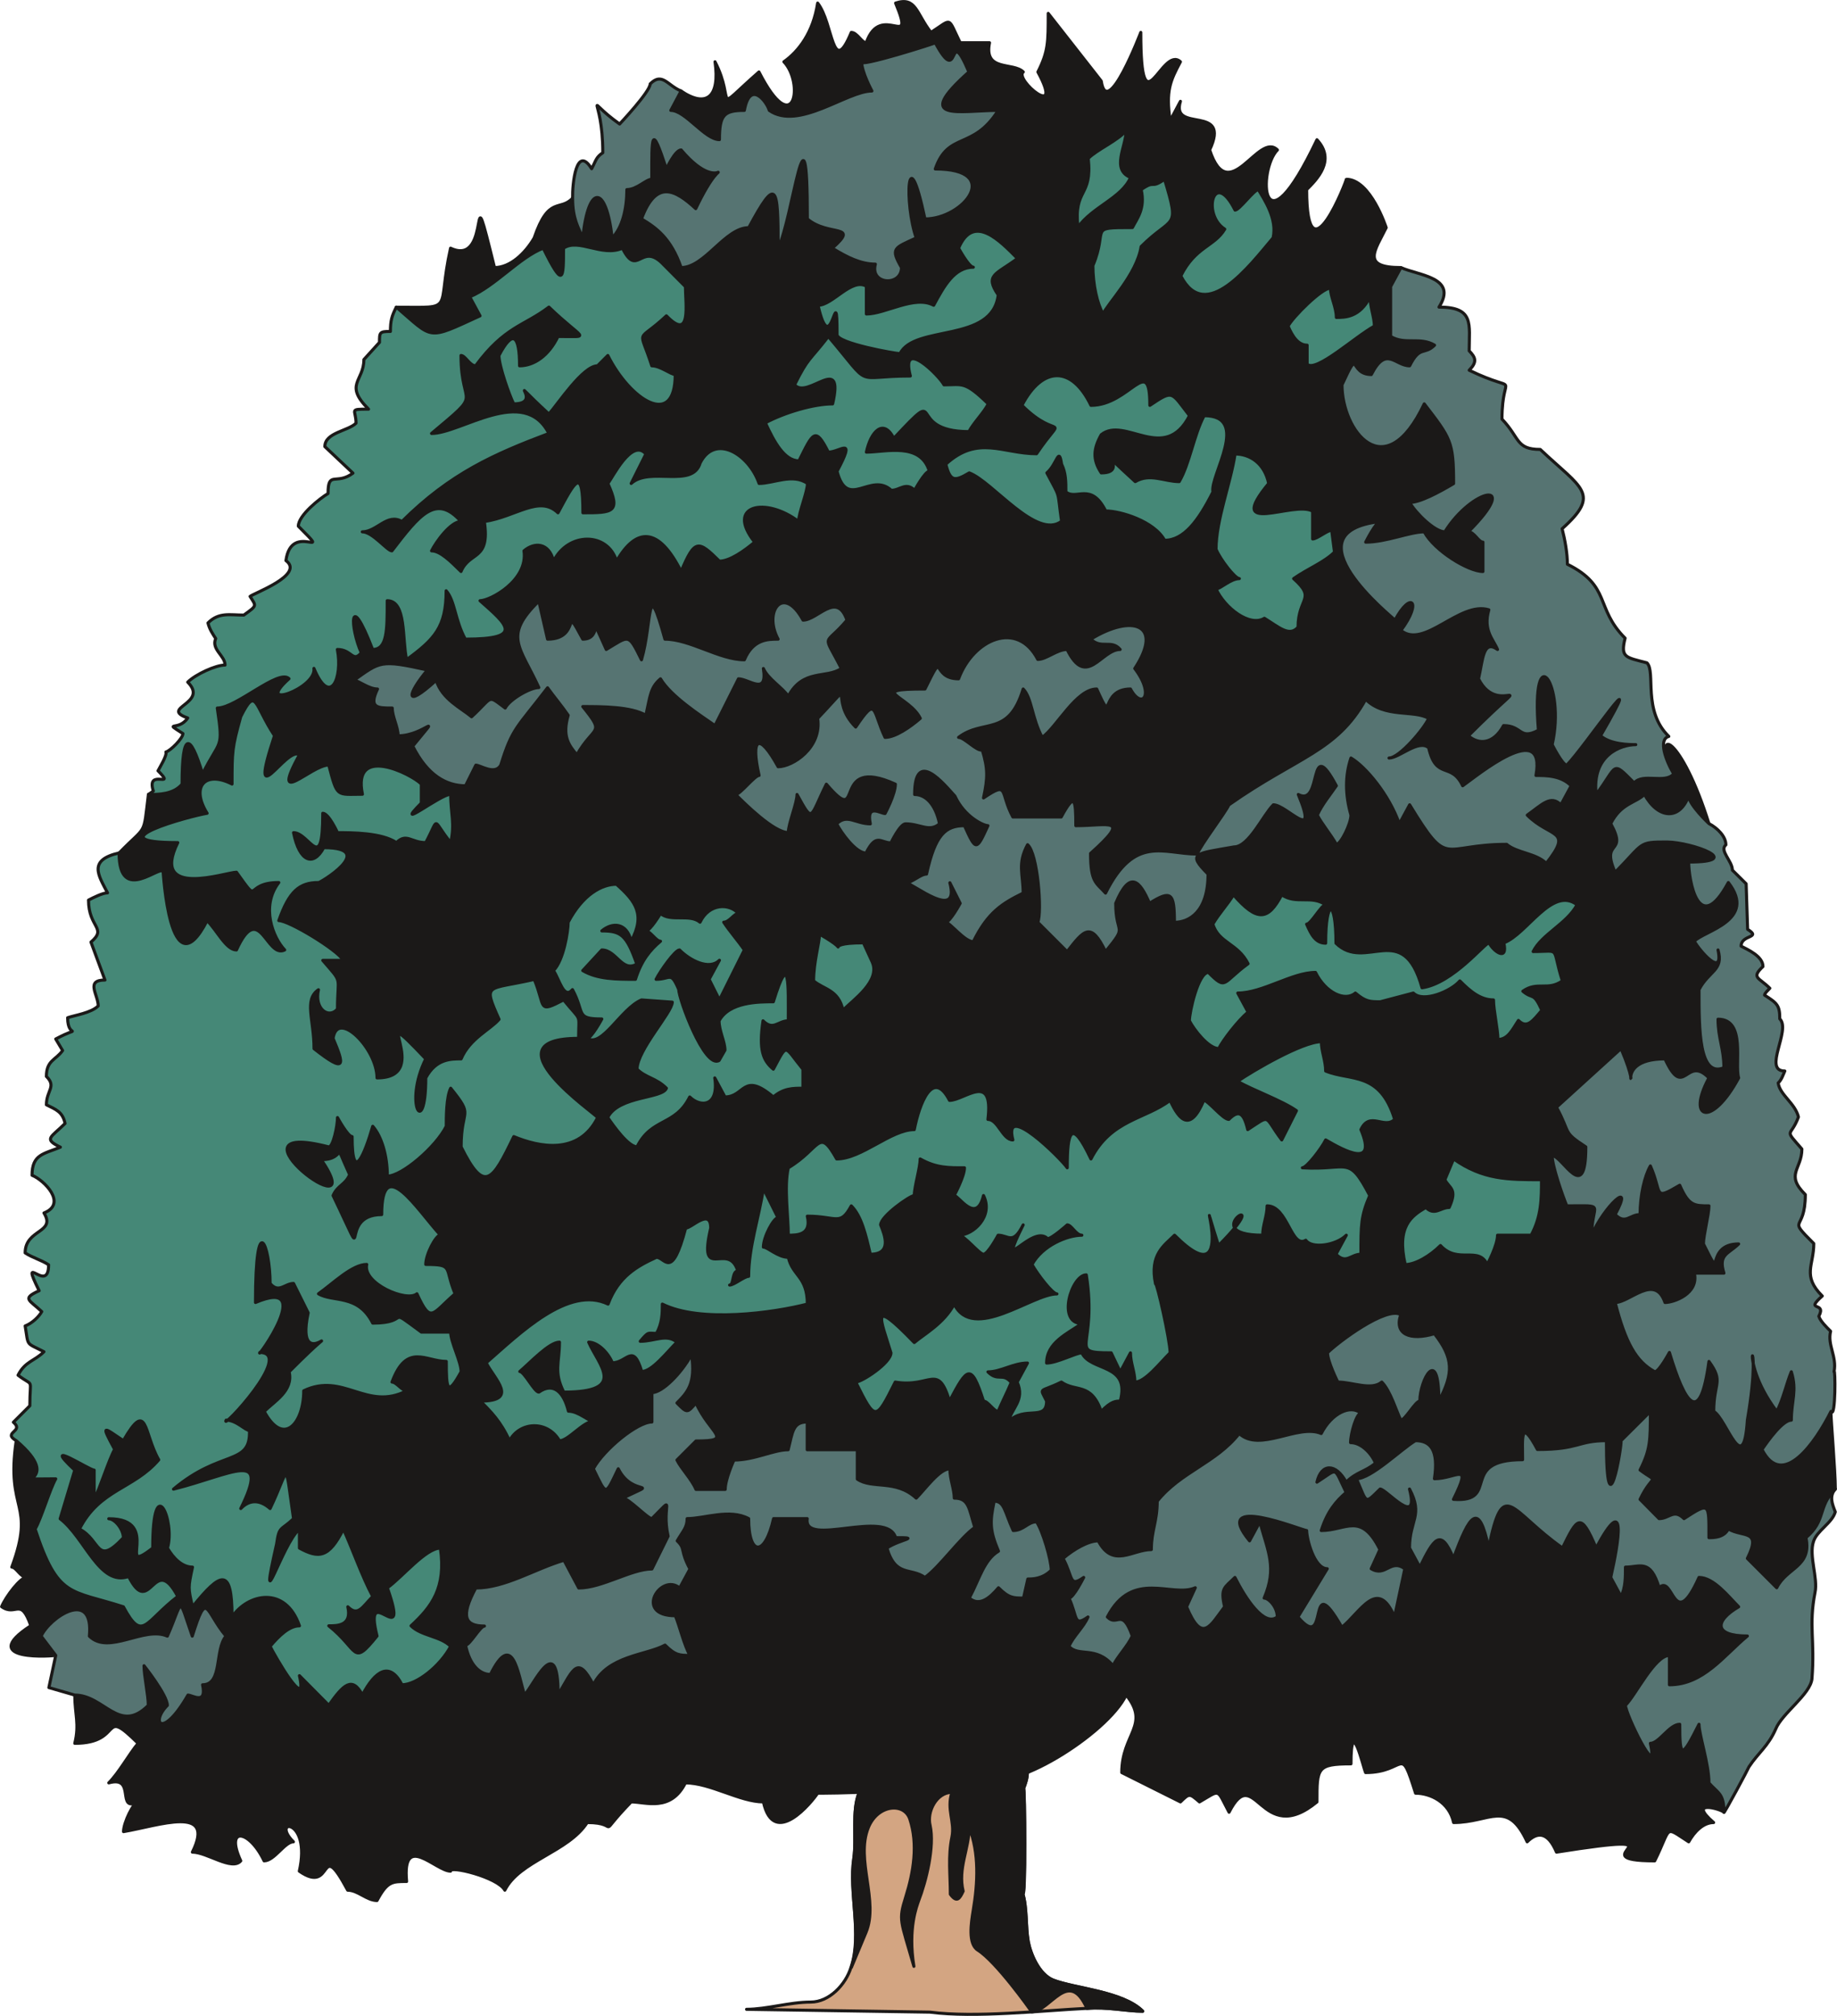 <svg xmlns="http://www.w3.org/2000/svg" version="1.2" width="565.531" height="620.447" viewBox="0 0 14963 16416" preserveAspectRatio="xMidYMid" fill-rule="evenodd" stroke-width="28.222" stroke-linejoin="round" xml:space="preserve"><defs class="ClipPathGroup"><clipPath id="a" clipPathUnits="userSpaceOnUse"><path d="M0 0h14963v16416H0z"/></clipPath></defs><g class="SlideGroup"><g class="Slide" clip-path="url(#a)"><g class="Page"><g class="com.sun.star.drawing.ClosedBezierShape"><path class="BoundingBox" fill="none" d="M0 0h14963v15491H0z"/><path fill="#1B1918" d="M8020 14466c-447 140-1325 137-1360 137-41 64-356 457-442 71-191 0-432-155-635-155-120 239-323 155-442 155-305 315-66 168-358 168-155 241-552 312-671 551-58-107-457-203-442-155-119 0-396-322-358 84-119 0-158 0-241 155-84 0-155-84-239-84-241-447-107 46-394-155 99-439-239-429-48-239-71 0-155 155-239 155-122-256-320-282-190 0-71 84-275-71-394-71 193-388-272-216-561-167 0-74 83-242 119-242-183 89-13-218-239-155 84-84 168-238 239-322-312-308-109 0-516 0 39-155 0-239 0-394 242 0 361 323 600 84 0-84-36-241-36-323 0 0 191 239 191 323-140 140-43 282 167-84 36 0 155 84 120-84 165 0 96-287 190-396-170-201-152-389-274 0-119-343-71-300-203 0-191-84-478 157-635 0 38-394-323-155-394 0l119 157c0 6-659 56-203-241-84-239-119-71-238-155 35-84 154-239 203-239-49 0-84-83-120-83 196-531-50-442 36-1029 411 348-114 310 322 310-48 84-119 325-167 409 185 564 284 492 719 632 157 295 172 122 442-84-193-368-224 188-399-162-239 84-356-315-559-470l119-396c-287-267 117 0 158 0v238c46-83 119-322 168-406-117-216-89-178 71-71 198-343 162-64 287 155-204 239-480 239-645 564 177 91 134 307 358 71 0-71-71-155-120-155 445 0 49 480 358 239 0-645 186-219 120 0 48 83 119 155 203 155-36 167-36 167 0 322 231-284 323-327 323 84 127-190 434-259 548 71-84 0-167 84-239 168 36 73 310 551 239 239l239 241c119-168 190-241 274-84 104-198 224-277 323-84 122 0 312-155 396-312-84-84-239-84-322-168 167-155 287-310 238-632-119 0-312 238-432 322 194 551-203-84-83 394-206 254-145 114-394-84 71 0 190 0 155-155 84 84 119 0 203-84-84-155-168-393-239-548-119 238-203 238-358 155v-155c-142 119-340 807-185 122 20-150 33-107 137-206-74-508-31-417-191-84-83-74-167-74-238 0 241-488-64-279-549-157 386-326 630-188 620-478-36 0-107-84-191-84-50 97 562-551 275-551-33 69 464-620-36-406 0-780 119-460 119-155 72 84 120 0 191 0l119 239c-119 563 407-84-155 480 36 155-119 238-203 322 158 292 323 97 323-167 322-155 513 167 838 0-38 0-84-72-119-72 119-322 274-167 442-167 0 223 7 289 119 84 0-84-84-239-84-323h-239c-297-218-73-74-396-74-119-238-322-167-442-238 120-84 274-239 394-239-36 155 325 310 409 239 114 251 122 162 310 0-89-214-8-239-239-239 0-84 84-239 119-239-185-203-477-673-477-168-376 0-71 521-396-155 35-83 99-86 134-170-142-310-15-122-231-122 424 628-856-340 61-104 36 0 71-167 71-239 0 0 84 155 119 155 0 394 105 140 168-83 74 83 119 238 119 406 120 0 397-239 481-406 0-72 0-239 35-310 193 241 84 152 84 477 190 384 254 280 429-84 203 84 529 155 683-155-7-25-916-645-154-645 0-213 30-124-122-312-216 112-145 58-239-168-389 89-422 23-287 325-71 84-239 155-310 323-84 0-203 0-287 155 0 508-183 213 0-155-506-533 84 155-396 155 0-239-323-561-358-323 91 219 109 292-155 84 0-239-84-396 35-480-35 158 84 241 155 158 0-280 48-201-119-397h167c-48-85-442-323-525-323 83-239 167-310 322-310-2 13 495-285 43-285-83 158-198 117-246-122 129 0 239 348 239-157 48 0 119 157 119 157 119 0 361 0 480 82 84-82 120 0 239 0 117-216 46-196 203 0 36-155 0-239 0-394-84 0-477 312-239 71v-155c-83-84-564-322-480 84-213 0-203 31-274-239-145 0-483 366-239-84-106-73-427 526-203-154-165-249-147-409-274-155-71 254-71 284-71 548-216-109-341 18-204 239-142 23-932 239-238 239-226 459 393 241 477 241 206 285 51 84 346 84-150 195-46 449 48 548-150 75-206-411-394 0-84 0-155-154-239-238-307 595-358-424-358-394-10-79-358 274-358-157 229-237 196-127 239-478 84 0 203 0 274-84 0-434 66-416 168-84 142-287 170-190 119-536 155 0 501-322 584-238-292 261 226 78 204-84 132 317 236 79 190-155 119 0 125 112 196 28-92-201-104-536 91-28 119 0 119-155 119-396 158 0 120 312 158 480 229-168 323-267 323-562 71 82 71 239 154 394 488 0 338-119 120-312 84 0 394-165 358-407 84-71 203-71 241 84 120-239 442-239 513 0 160-277 343-282 526 84 112-267 140-254 313-84 83 0 203-84 287-155-242-305 91-371 358-167 0-72 71-239 71-310-120-84-274 0-394 0-84-239-358-407-480-168-61 211-409 28-561 168l119-239c-114-135-274 198-310 239 107 236 41 238-203 238 0-383-63-259-203 0-153-147-343 33-600 72 49 322-119 238-190 406-84-84-168-168-239-168 36-71 155-238 239-238-201-229-335-56-561 238-39 0-158-155-242-155 120 0 203-155 323-83 396-394 754-549 1196-717-203-396-716 0-955 0 432-363 239-193 239-635 35 0 71 84 119 84 239-323 394-323 597-477 282 271 353 238 74 238-74 155-193 239-313 239 0-246-53-302-167-84 0 84 84 323 119 394 267 0-119-292 287 84 74-84 277-394 396-394l84-84c181 361 549 602 549 155-36 0-119-71-191-71-104-325-127-175 120-406 206 213 155-99 155-239l-196-196c-167-157-198 125-317-117-168 74-358-83-480 0 0 257-3 331-166 0-193 74-396 313-599 397l84 155c-437 200-374 190-681-71 493 0 325 43 442-481 351 166 135-744 358 158 127 0 249-114 323-241 119-348 208-214 312-323 0 168 49 239 84 323 46-447 191-432 239 0 84-84 119-239 119-394 84 0 155-84 203-84 0-358-5-462 120-84 0 0 71-155 119-155 368 435 399-109 120 478-168-155-323-239-442 84 119 71 238 155 322 396 193 0 358-325 551-325 226-419 239-351 239 167 119-236 239-1328 239-238 173 147 432 35 203 238 119 74 231 130 351 130-46 168 213 183 213 28-91-158-61-158 119-241-96-275-76-849 72-155 318 0 638-407 84-407 107-307 308-150 513-477-315 0-702 99-238-313-178-419-66 148-275-238 18 0-646 210-600 155 0 83 84 238 84 238-204 0-597 325-836 158-20-71-157-252-203 0-168 0-203 38-203 239-120 0-277-239-397-239l84-158c208 140 318 49 277-238 173 335-33 426 358 83 290 567 368 89 203-83 120-84 239-239 275-478 129 165 117 615 274 239 48 0 84 84 122 84 119-342 406 81 239-323 167-55 167 84 288 239 178-114 132-132 238 84h239c-48 238 191 155 275 238-77 59 340 407 119 0 84-167 84-238 84-477l432 551c48 323 322-396 322-396 0 823 170 99 323 239-84 157-120 238-84 480l84-158c-82 264 416 18 238 396 158 478 397-155 552 0-160 160-140 889 322-83 155 167 0 322-84 406 0 770 333-91 323-84 198 0 325 394 325 394-91 185-208 325 119 325l-83 155v406c119 71 238 0 358 71-84 84-120 0-203 168-120 0-191-168-313 71-185 0-89-239-239 84 0 371 348 836 671 155 216 282 239 305 239 648-120 71-275 155-358 155 48 83 203 238 287 238 221-355 632-442 190 0 48 0 84 84 120 84v239c-120 0-394-168-478-323-119 0-310 84-478 84 0 0 84-167 120-167-770 86 96 777 119 802 127-239 226-155 48 84 191 155 478-241 717-168-48 168 35 239 71 323-119-84-119 84-155 239 170 343 518-137-84 465 84 71 203 71 287-84 155 0 127 122 285 38-64-777 223-374 111 117 0 0 84 167 120 167 145-145 693-965 274-238 84 71 239 71 287 71-119 0-358 83-322 406 180-239 121-282 309-94 72-84 252 10 323-74-185-409 63-309 287 407 0 0-165-155-165-226-76 208-254 183-361-13-71 71-190 71-274 239 142 261-86 122 35 396 239-241 183-246 425-246 205 2 640 162 175 162 0 145 79 620 322 168 239 310-203 394-276 477 38 71 241 311 193 71 48 169-74 169-155 324 0 325 0 719 203 635 0-155-48-239-48-394 231 0 132 364 167 478-218 406-426 340-241 0-188-193-201 188-358-155-478 0-147 411-358-84l-526 478c119 218 43 195 239 322 0 480-191 71-275 71 0 84 84 325 120 409 330 0 203-25 203 239 96-231 353-470 190-168 84 84 120 0 204 0 0-155 35-312 83-396 100 224 18 287 239 158 74 167 120 167 239 167 0 71-46 239-46 310 176 351 0 0 287 0-84 84-167 84-119 239h-241c38 168-168 239-239 239-84-239-287 0-407 0 84 325 168 480 323 564 36 0 119-158 119-158 127 422 249 610 323 74 122 167 38 167 38 406 107 64 244 554 274 71 143-825-114-538 239-71 48-84 84-239 120-322 48 155 0 238 0 393-72 0-191 168-239 239 167 330 437-58 561-310 0 71 36 478 36 633-148 147-71 254-239 396 48 239-155 239-239 406l-239-239c120-238-35-167-155-238-35 71-119 71-157 71 0-285 8-292-203-155-84-84-120 0-203 0l-155-158c106-223 160-119 0-238 83-168 83-239 83-478l-238 239c7 43-120 780-120 0-236 0-218 71-561 71-142-264-122-86-122 84-526 0-175 350-561 322 157-317 23-167-155-167 35-239-36-310-155-310-120 71-361 310-480 310 89 206 63 208 193 84 48 0 322 325 239 0 114 216 0 251 0 480l83 155c115-229 171-326 275-72 132-355 205-472 287-83 119-587 170-303 599 0 122-247 148-300 275 0 254-473 185-51 119 238l84 155c35-71 35-155 35-238 120 0 203-72 275 167 116-117 116 379 325-84 119 0 238 155 322 239-195 114-205 239 71 239-190 157-358 396-635 396v-239c-119 0-274 323-358 407 0 71 275 632 203 310 72 0 155-155 239-155 0 282 18 277 158 0 0 84 81 322 81 477 74 84 122 84 122 239-28-28-302-104-84 84-84 0-157 74-203 157-206-132-137-127-277 155-653 0 340-251-800-71-71-167-155-167-239-84-162-350-300-157-599-157-36-168-191-239-310-239-130-411-71-168-407-168-20-45-119-480-119-71-279 0-277 36-277 310-460 379-503-333-716 84-104-196-66-185-241-84-82-71-82-71-155 0l-478-239c0-317 234-386 36-632-155 323-963 818-1153 663Z"/><path fill="none" stroke="#1B1918" stroke-width="25" stroke-linecap="round" d="M8020 14466c-447 140-1325 137-1360 137-41 64-356 457-442 71-191 0-432-155-635-155-120 239-323 155-442 155-305 315-66 168-358 168-155 241-552 312-671 551-58-107-457-203-442-155-119 0-396-322-358 84-119 0-158 0-241 155-84 0-155-84-239-84-241-447-107 46-394-155 99-439-239-429-48-239-71 0-155 155-239 155-122-256-320-282-190 0-71 84-275-71-394-71 193-388-272-216-561-167 0-74 83-242 119-242-183 89-13-218-239-155 84-84 168-238 239-322-312-308-109 0-516 0 39-155 0-239 0-394 242 0 361 323 600 84 0-84-36-241-36-323 0 0 191 239 191 323-140 140-43 282 167-84 36 0 155 84 120-84 165 0 96-287 190-396-170-201-152-389-274 0-119-343-71-300-203 0-191-84-478 157-635 0 38-394-323-155-394 0l119 157c0 6-659 56-203-241-84-239-119-71-238-155 35-84 154-239 203-239-49 0-84-83-120-83 196-531-50-442 36-1029 411 348-114 310 322 310-48 84-119 325-167 409 185 564 284 492 719 632 157 295 172 122 442-84-193-368-224 188-399-162-239 84-356-315-559-470l119-396c-287-267 117 0 158 0v238c46-83 119-322 168-406-117-216-89-178 71-71 198-343 162-64 287 155-204 239-480 239-645 564 177 91 134 307 358 71 0-71-71-155-120-155 445 0 49 480 358 239 0-645 186-219 120 0 48 83 119 155 203 155-36 167-36 167 0 322 231-284 323-327 323 84 127-190 434-259 548 71-84 0-167 84-239 168 36 73 310 551 239 239l239 241c119-168 190-241 274-84 104-198 224-277 323-84 122 0 312-155 396-312-84-84-239-84-322-168 167-155 287-310 238-632-119 0-312 238-432 322 194 551-203-84-83 394-206 254-145 114-394-84 71 0 190 0 155-155 84 84 119 0 203-84-84-155-168-393-239-548-119 238-203 238-358 155v-155c-142 119-340 807-185 122 20-150 33-107 137-206-74-508-31-417-191-84-83-74-167-74-238 0 241-488-64-279-549-157 386-326 630-188 620-478-36 0-107-84-191-84-50 97 562-551 275-551-33 69 464-620-36-406 0-780 119-460 119-155 72 84 120 0 191 0l119 239c-119 563 407-84-155 480 36 155-119 238-203 322 158 292 323 97 323-167 322-155 513 167 838 0-38 0-84-72-119-72 119-322 274-167 442-167 0 223 7 289 119 84 0-84-84-239-84-323h-239c-297-218-73-74-396-74-119-238-322-167-442-238 120-84 274-239 394-239-36 155 325 310 409 239 114 251 122 162 310 0-89-214-8-239-239-239 0-84 84-239 119-239-185-203-477-673-477-168-376 0-71 521-396-155 35-83 99-86 134-170-142-310-15-122-231-122 424 628-856-340 61-104 36 0 71-167 71-239 0 0 84 155 119 155 0 394 105 140 168-83 74 83 119 238 119 406 120 0 397-239 481-406 0-72 0-239 35-310 193 241 84 152 84 477 190 384 254 280 429-84 203 84 529 155 683-155-7-25-916-645-154-645 0-213 30-124-122-312-216 112-145 58-239-168-389 89-422 23-287 325-71 84-239 155-310 323-84 0-203 0-287 155 0 508-183 213 0-155-506-533 84 155-396 155 0-239-323-561-358-323 91 219 109 292-155 84 0-239-84-396 35-480-35 158 84 241 155 158 0-280 48-201-119-397h167c-48-85-442-323-525-323 83-239 167-310 322-310-2 13 495-285 43-285-83 158-198 117-246-122 129 0 239 348 239-157 48 0 119 157 119 157 119 0 361 0 480 82 84-82 120 0 239 0 117-216 46-196 203 0 36-155 0-239 0-394-84 0-477 312-239 71v-155c-83-84-564-322-480 84-213 0-203 31-274-239-145 0-483 366-239-84-106-73-427 526-203-154-165-249-147-409-274-155-71 254-71 284-71 548-216-109-341 18-204 239-142 23-932 239-238 239-226 459 393 241 477 241 206 285 51 84 346 84-150 195-46 449 48 548-150 75-206-411-394 0-84 0-155-154-239-238-307 595-358-424-358-394-10-79-358 274-358-157 229-237 196-127 239-478 84 0 203 0 274-84 0-434 66-416 168-84 142-287 170-190 119-536 155 0 501-322 584-238-292 261 226 78 204-84 132 317 236 79 190-155 119 0 125 112 196 28-92-201-104-536 91-28 119 0 119-155 119-396 158 0 120 312 158 480 229-168 323-267 323-562 71 82 71 239 154 394 488 0 338-119 120-312 84 0 394-165 358-407 84-71 203-71 241 84 120-239 442-239 513 0 160-277 343-282 526 84 112-267 140-254 313-84 83 0 203-84 287-155-242-305 91-371 358-167 0-72 71-239 71-310-120-84-274 0-394 0-84-239-358-407-480-168-61 211-409 28-561 168l119-239c-114-135-274 198-310 239 107 236 41 238-203 238 0-383-63-259-203 0-153-147-343 33-600 72 49 322-119 238-190 406-84-84-168-168-239-168 36-71 155-238 239-238-201-229-335-56-561 238-39 0-158-155-242-155 120 0 203-155 323-83 396-394 754-549 1196-717-203-396-716 0-955 0 432-363 239-193 239-635 35 0 71 84 119 84 239-323 394-323 597-477 282 271 353 238 74 238-74 155-193 239-313 239 0-246-53-302-167-84 0 84 84 323 119 394 267 0-119-292 287 84 74-84 277-394 396-394l84-84c181 361 549 602 549 155-36 0-119-71-191-71-104-325-127-175 120-406 206 213 155-99 155-239l-196-196c-167-157-198 125-317-117-168 74-358-83-480 0 0 257-3 331-166 0-193 74-396 313-599 397l84 155c-437 200-374 190-681-71 493 0 325 43 442-481 351 166 135-744 358 158 127 0 249-114 323-241 119-348 208-214 312-323 0 168 49 239 84 323 46-447 191-432 239 0 84-84 119-239 119-394 84 0 155-84 203-84 0-358-5-462 120-84 0 0 71-155 119-155 368 435 399-109 120 478-168-155-323-239-442 84 119 71 238 155 322 396 193 0 358-325 551-325 226-419 239-351 239 167 119-236 239-1328 239-238 173 147 432 35 203 238 119 74 231 130 351 130-46 168 213 183 213 28-91-158-61-158 119-241-96-275-76-849 72-155 318 0 638-407 84-407 107-307 308-150 513-477-315 0-702 99-238-313-178-419-66 148-275-238 18 0-646 210-600 155 0 83 84 238 84 238-204 0-597 325-836 158-20-71-157-252-203 0-168 0-203 38-203 239-120 0-277-239-397-239l84-158c208 140 318 49 277-238 173 335-33 426 358 83 290 567 368 89 203-83 120-84 239-239 275-478 129 165 117 615 274 239 48 0 84 84 122 84 119-342 406 81 239-323 167-55 167 84 288 239 178-114 132-132 238 84h239c-48 238 191 155 275 238-77 59 340 407 119 0 84-167 84-238 84-477l432 551c48 323 322-396 322-396 0 823 170 99 323 239-84 157-120 238-84 480l84-158c-82 264 416 18 238 396 158 478 397-155 552 0-160 160-140 889 322-83 155 167 0 322-84 406 0 770 333-91 323-84 198 0 325 394 325 394-91 185-208 325 119 325l-83 155v406c119 71 238 0 358 71-84 84-120 0-203 168-120 0-191-168-313 71-185 0-89-239-239 84 0 371 348 836 671 155 216 282 239 305 239 648-120 71-275 155-358 155 48 83 203 238 287 238 221-355 632-442 190 0 48 0 84 84 120 84v239c-120 0-394-168-478-323-119 0-310 84-478 84 0 0 84-167 120-167-770 86 96 777 119 802 127-239 226-155 48 84 191 155 478-241 717-168-48 168 35 239 71 323-119-84-119 84-155 239 170 343 518-137-84 465 84 71 203 71 287-84 155 0 127 122 285 38-64-777 223-374 111 117 0 0 84 167 120 167 145-145 693-965 274-238 84 71 239 71 287 71-119 0-358 83-322 406 180-239 121-282 309-94 72-84 252 10 323-74-185-409 63-309 287 407 0 0-165-155-165-226-76 208-254 183-361-13-71 71-190 71-274 239 142 261-86 122 35 396 239-241 183-246 425-246 205 2 640 162 175 162 0 145 79 620 322 168 239 310-203 394-276 477 38 71 241 311 193 71 48 169-74 169-155 324 0 325 0 719 203 635 0-155-48-239-48-394 231 0 132 364 167 478-218 406-426 340-241 0-188-193-201 188-358-155-478 0-147 411-358-84l-526 478c119 218 43 195 239 322 0 480-191 71-275 71 0 84 84 325 120 409 330 0 203-25 203 239 96-231 353-470 190-168 84 84 120 0 204 0 0-155 35-312 83-396 100 224 18 287 239 158 74 167 120 167 239 167 0 71-46 239-46 310 176 351 0 0 287 0-84 84-167 84-119 239h-241c38 168-168 239-239 239-84-239-287 0-407 0 84 325 168 480 323 564 36 0 119-158 119-158 127 422 249 610 323 74 122 167 38 167 38 406 107 64 244 554 274 71 143-825-114-538 239-71 48-84 84-239 120-322 48 155 0 238 0 393-72 0-191 168-239 239 167 330 437-58 561-310 0 71 36 478 36 633-148 147-71 254-239 396 48 239-155 239-239 406l-239-239c120-238-35-167-155-238-35 71-119 71-157 71 0-285 8-292-203-155-84-84-120 0-203 0l-155-158c106-223 160-119 0-238 83-168 83-239 83-478l-238 239c7 43-120 780-120 0-236 0-218 71-561 71-142-264-122-86-122 84-526 0-175 350-561 322 157-317 23-167-155-167 35-239-36-310-155-310-120 71-361 310-480 310 89 206 63 208 193 84 48 0 322 325 239 0 114 216 0 251 0 480l83 155c115-229 171-326 275-72 132-355 205-472 287-83 119-587 170-303 599 0 122-247 148-300 275 0 254-473 185-51 119 238l84 155c35-71 35-155 35-238 120 0 203-72 275 167 116-117 116 379 325-84 119 0 238 155 322 239-195 114-205 239 71 239-190 157-358 396-635 396v-239c-119 0-274 323-358 407 0 71 275 632 203 310 72 0 155-155 239-155 0 282 18 277 158 0 0 84 81 322 81 477 74 84 122 84 122 239-28-28-302-104-84 84-84 0-157 74-203 157-206-132-137-127-277 155-653 0 340-251-800-71-71-167-155-167-239-84-162-350-300-157-599-157-36-168-191-239-310-239-130-411-71-168-407-168-20-45-119-480-119-71-279 0-277 36-277 310-460 379-503-333-716 84-104-196-66-185-241-84-82-71-82-71-155 0l-478-239c0-317 234-386 36-632-155 323-963 818-1153 663Z"/></g><g class="com.sun.star.drawing.ClosedBezierShape"><path class="BoundingBox" fill="none" d="M6068 14424h3254v1994H6068z"/><path fill="#D3A582" d="M6998 14597c-61 147-20 375-43 533-43 284 69 621-23 890-43 142-178 284-328 284-173 0-358 59-523 59l1494 23c368 48 914-13 1279-31 160-15 322 23 454 23-162-162-556-185-731-254-113-46-182-208-202-312-23-127-7-270-46-398 26 98 18-878 8-851 15-38 31-83 31-126-168 55-280 83-348 27-305 89-679 115-1022 133Z"/><path fill="none" stroke="#1B1918" stroke-width="25" stroke-linecap="round" d="M6998 14597c-61 147-20 375-43 533-43 284 69 621-23 890-43 142-178 284-328 284-173 0-358 59-523 59l1494 23c368 48 914-13 1279-31 160-15 322 23 454 23-162-162-556-185-731-254-113-46-182-208-202-312-23-127-7-270-46-398 26 98 18-878 8-851 15-38 31-83 31-126-168 55-280 83-348 27-305 89-679 115-1022 133Z"/></g><g class="com.sun.star.drawing.ClosedBezierShape"><path class="BoundingBox" fill="none" d="M513 8145h8809v8253H513z"/><path fill="#1B1918" d="M6935 16021c89-269-23-605 20-889 23-158-18-386 43-534 344-17 718-43 1023-132 68 56 180 28 347-28 0 44-15 89-30 127 10-28 18 948-8 851 38 127 23 270 46 397 20 104 89 266 201 312 175 69 569 91 731 254-132 0-294-38-454-23-150-333-295 20-450 28-20-30-290-409-439-503-82-51-54-223-38-322 38-224 50-468-33-679 0 178-94 336-49 521-28 61-51 97-104 25 0-157-20-309 13-467 25-124-46-223 0-363-125 0-206 157-178 269 38 173-33 457-94 615-13 38-89 226-38 533-109-381-127-371-66-566 63-201 101-427 33-633-46-139-264-119-339 71-104 260 87 597-18 851l-119 285Zm0 0Zm-5500-5244c35 155-155 310-239 394 104 196 102 117-35 239-120-168-359-168-478-239l84-168c0-71-84-226-84-226 84 71 323 0 394-71-36 0-71-84-120-84 120-238 323-71 442 0-35 0-119 84-155 84 0 71-10 221 38 221 0 0 117-79 153-150Zm0 0ZM526 8790s71-155 119-155c35 84 274 310 239 84 71 71 274-155 358-155 0-842 124 15 155 71 119 0 203-71 203-310 35 0 74 71 119 71-99 201-78 247 38 465 82-142 82-381 82-536 167 163 84 597 277 239 0-318 20-188 238-406 84 167 84 238 36 406-71 0-120-84-191 0 36 155 239 226 359 226-49 155-84 155-168 226l84 168c-155 0-442 71-478-84-84 84-119 0-203 0-74 84-74 84-158 0 0 0 84-155 122-155 0 0-83-155-122-155-119 155-182 140-302 223-43 516-43 171 99 171 120 238 287 393 407 477-82 155 0 313-120 551-99-155-203-558-203 0-155 85-442 85-597 0-173 151-58 29-239-71 84-84 204-167 275-167 0-158 48-239 119-239 0 81 48 239 48 322 155 0 72-241 72-396 0 0 83-167 119-167 91 91 419-155-191-155 155-310 140-234 36-549-155 0-513 226-632 0Z"/><path fill="none" stroke="#1B1918" stroke-width="25" stroke-linecap="round" d="M6935 16021c89-269-23-605 20-889 23-158-18-386 43-534 344-17 718-43 1023-132 68 56 180 28 347-28 0 44-15 89-30 127 10-28 18 948-8 851 38 127 23 270 46 397 20 104 89 266 201 312 175 69 569 91 731 254-132 0-294-38-454-23-150-333-295 20-450 28-20-30-290-409-439-503-82-51-54-223-38-322 38-224 50-468-33-679 0 178-94 336-49 521-28 61-51 97-104 25 0-157-20-309 13-467 25-124-46-223 0-363-125 0-206 157-178 269 38 173-33 457-94 615-13 38-89 226-38 533-109-381-127-371-66-566 63-201 101-427 33-633-46-139-264-119-339 71-104 260 87 597-18 851l-119 285Zm-5500-5244c35 155-155 310-239 394 104 196 102 117-35 239-120-168-359-168-478-239l84-168c0-71-84-226-84-226 84 71 323 0 394-71-36 0-71-84-120-84 120-238 323-71 442 0-35 0-119 84-155 84 0 71-10 221 38 221 0 0 117-79 153-150ZM526 8790s71-155 119-155c35 84 274 310 239 84 71 71 274-155 358-155 0-842 124 15 155 71 119 0 203-71 203-310 35 0 74 71 119 71-99 201-78 247 38 465 82-142 82-381 82-536 167 163 84 597 277 239 0-318 20-188 238-406 84 167 84 238 36 406-71 0-120-84-191 0 36 155 239 226 359 226-49 155-84 155-168 226l84 168c-155 0-442 71-478-84-84 84-119 0-203 0-74 84-74 84-158 0 0 0 84-155 122-155 0 0-83-155-122-155-119 155-182 140-302 223-43 516-43 171 99 171 120 238 287 393 407 477-82 155 0 313-120 551-99-155-203-558-203 0-155 85-442 85-597 0-173 151-58 29-239-71 84-84 204-167 275-167 0-158 48-239 119-239 0 81 48 239 48 322 155 0 72-241 72-396 0 0 83-167 119-167 91 91 419-155-191-155 155-310 140-234 36-549-155 0-513 226-632 0Z"/></g><g class="com.sun.star.drawing.ClosedBezierShape"><path class="BoundingBox" fill="none" d="M79 5695h4803v8206H79z"/><path fill="#458877" d="M132 11732c411 349-114 311 322 311-48 84-119 325-168 409 186 564 285 493 719 633 158 294 173 122 443-84-194-368-224 188-400-163-238 84-355-315-558-470l119-396c-287-268 117 0 158 0v239c45-84 119-323 167-408-117-215-89-177 71-71 198-343 163-63 288 156-204 239-481 239-646 564 178 92 135 308 358 71 0-71-71-155-119-155 445 0 48 480 358 239 0-645 186-218 120 0 49 84 120 155 204 155-36 168-36 168 0 323 231-285 322-328 322 83 127-190 435-259 549 72-84 0-168 83-239 167 36 74 310 551 239 239l239 241c119-167 190-241 274-84 104-198 223-276 322-83 122 0 313-155 397-313-84-84-239-84-323-167 168-155 287-310 239-633-119 0-313 239-432 323 193 551-203-84-84 393-205 254-144 115-393-83 71 0 190 0 155-155 83 83 119 0 203-84-84-155-168-394-239-549-119 239-203 239-358 155v-155c-142 120-341 808-186 122 21-150 33-107 138-206-74-508-31-416-191-83-84-74-168-74-239 0 242-489-63-280-548-158 386-326 630-188 619-478-35 0-106-84-190-84-51 96 561-551 274-551-33 68 465-620-35-407 0-780 119-460 119-155 71 84 119 0 191 0l119 239c-119 564 406-84-155 480 36 155-119 239-203 323 157 292 322 96 322-168 323-155 513 168 839 0-39 0-84-71-120-71 120-323 275-168 442-168 0 224 8 290 121 84 0-84-85-239-85-323h-239c-297-218-74-73-396-73-120-239-323-168-442-239 119-84 274-239 393-239-35 155 326 310 409 239 115 251 122 163 311 0-90-213-7-239-239-239 0-84 83-239 119-239-186-203-478-673-478-167-376 0-71 521-396-155 36-84 99-86 135-170-142-310-15-122-231-122 424 627-856-341 61-104 35 0 71-168 71-239 0 0 84 155 119 155 0 394 104 140 168-84 73 84 119 239 119 406 119 0 396-238 480-406 0-71 0-239 36-310 194 241 85 153 85 478 190 383 254 279 429-84 203 84 528 155 683-155-8-25-917-645-155-645 0-214 31-125-122-313-216 112-145 59-239-167-388 89-421 23-287 325-71 84-238 155-309 322-85 0-205 0-288 155 0 508-183 214 0-155-506-533 83 155-397 155 0-238-322-561-358-322 92 218 109 292-155 84 0-239-84-397 36-480-36 157 84 241 155 157 0-279 48-201-120-396h168c-48-85-442-324-526-324 84-239 168-310 323-310-3 13 495-284 43-284-84 157-198 117-246-122 129 0 238 348 238-158 49 0 120 158 120 158 119 0 360 0 480 81 84-81 119 0 239 0 116-216 45-195 203 0 36-155 0-239 0-394-84 0-478 313-239 72v-155c-84-84-564-323-480 83-213 0-203 31-274-238-145 0-483 365-239-84-107-74-427 526-203-155-165-249-148-408-275-155-71 254-71 284-71 549-216-110-340 17-203 238-142 23-933 239-239 239-227 460 394 241 478 241 205 285 51 84 345 84-150 196-46 450 48 549-149 75-205-412-393 0-84 0-155-155-239-239-307 596-358-424-358-394-10-78-359 275-359-157-254 58-170 180-94 325-38 0-115 38-155 59 0 226 155 226 20 342l114 309c-162 0-55 119-55 211-59 58-194 76-249 96 0 183 134 51-97 173l56 94c-56 79-132 79-132 211 84 83 0 114 0 231 76 38 132 56 152 152-114 114-180 125-38 193-134 56-231 56-231 229 97 38 290 231 97 307 101 163-153 130-153 325 56 38 135 59 191 97 0 249-244-125-77 211-144 66-81 73 21 170-21 40-79 96-135 117 28 172 3 132 153 210-77 77-153 77-211 191 134 102 96 10 96 249l-134 134c91 77-93 82 23 150Z"/><path fill="none" stroke="#1B1918" stroke-width="25" stroke-linecap="round" d="M132 11732c411 349-114 311 322 311-48 84-119 325-168 409 186 564 285 493 719 633 158 294 173 122 443-84-194-368-224 188-400-163-238 84-355-315-558-470l119-396c-287-268 117 0 158 0v239c45-84 119-323 167-408-117-215-89-177 71-71 198-343 163-63 288 156-204 239-481 239-646 564 178 92 135 308 358 71 0-71-71-155-119-155 445 0 48 480 358 239 0-645 186-218 120 0 49 84 120 155 204 155-36 168-36 168 0 323 231-285 322-328 322 83 127-190 435-259 549 72-84 0-168 83-239 167 36 74 310 551 239 239l239 241c119-167 190-241 274-84 104-198 223-276 322-83 122 0 313-155 397-313-84-84-239-84-323-167 168-155 287-310 239-633-119 0-313 239-432 323 193 551-203-84-84 393-205 254-144 115-393-83 71 0 190 0 155-155 83 83 119 0 203-84-84-155-168-394-239-549-119 239-203 239-358 155v-155c-142 120-341 808-186 122 21-150 33-107 138-206-74-508-31-416-191-83-84-74-168-74-239 0 242-489-63-280-548-158 386-326 630-188 619-478-35 0-106-84-190-84-51 96 561-551 274-551-33 68 465-620-35-407 0-780 119-460 119-155 71 84 119 0 191 0l119 239c-119 564 406-84-155 480 36 155-119 239-203 323 157 292 322 96 322-168 323-155 513 168 839 0-39 0-84-71-120-71 120-323 275-168 442-168 0 224 8 290 121 84 0-84-85-239-85-323h-239c-297-218-74-73-396-73-120-239-323-168-442-239 119-84 274-239 393-239-35 155 326 310 409 239 115 251 122 163 311 0-90-213-7-239-239-239 0-84 83-239 119-239-186-203-478-673-478-167-376 0-71 521-396-155 36-84 99-86 135-170-142-310-15-122-231-122 424 627-856-341 61-104 35 0 71-168 71-239 0 0 84 155 119 155 0 394 104 140 168-84 73 84 119 239 119 406 119 0 396-238 480-406 0-71 0-239 36-310 194 241 85 153 85 478 190 383 254 279 429-84 203 84 528 155 683-155-8-25-917-645-155-645 0-214 31-125-122-313-216 112-145 59-239-167-388 89-421 23-287 325-71 84-238 155-309 322-85 0-205 0-288 155 0 508-183 214 0-155-506-533 83 155-397 155 0-238-322-561-358-322 92 218 109 292-155 84 0-239-84-397 36-480-36 157 84 241 155 157 0-279 48-201-120-396h168c-48-85-442-324-526-324 84-239 168-310 323-310-3 13 495-284 43-284-84 157-198 117-246-122 129 0 238 348 238-158 49 0 120 158 120 158 119 0 360 0 480 81 84-81 119 0 239 0 116-216 45-195 203 0 36-155 0-239 0-394-84 0-478 313-239 72v-155c-84-84-564-323-480 83-213 0-203 31-274-238-145 0-483 365-239-84-107-74-427 526-203-155-165-249-148-408-275-155-71 254-71 284-71 549-216-110-340 17-203 238-142 23-933 239-239 239-227 460 394 241 478 241 205 285 51 84 345 84-150 196-46 450 48 549-149 75-205-412-393 0-84 0-155-155-239-239-307 596-358-424-358-394-10-78-359 275-359-157-254 58-170 180-94 325-38 0-115 38-155 59 0 226 155 226 20 342l114 309c-162 0-55 119-55 211-59 58-194 76-249 96 0 183 134 51-97 173l56 94c-56 79-132 79-132 211 84 83 0 114 0 231 76 38 132 56 152 152-114 114-180 125-38 193-134 56-231 56-231 229 97 38 290 231 97 307 101 163-153 130-153 325 56 38 135 59 191 97 0 249-244-125-77 211-144 66-81 73 21 170-21 40-79 96-135 117 28 172 3 132 153 210-77 77-153 77-211 191 134 102 96 10 96 249l-134 134c91 77-93 82 23 150Z"/></g><g class="com.sun.star.drawing.ClosedBezierShape"><path class="BoundingBox" fill="none" d="M1196 1051h10013v5433H1196z"/><path fill="#458877" d="M1209 6470c83 0 203 0 274-84 0-435 66-417 167-84 143-287 171-191 120-536 155 0 500-323 584-239-292 262 226 79 203-84 132 318 236 79 191-154 119 0 124 111 195 27-91-200-104-535 92-27 119 0 119-155 119-397 158 0 120 313 158 480 228-167 322-266 322-561 72 81 71 239 156 394 488 0 338-120 120-313 83 0 393-165 358-406 83-71 203-71 241 84 119-239 442-239 513 0 160-277 343-282 526 84 112-267 140-254 312-84 84 0 203-84 287-155-241-305 92-371 358-168 0-71 72-239 72-310-120-84-275 0-394 0-84-240-358-407-480-167-61 210-409 28-562 167l120-240c-115-134-275 200-310 240 107 236 41 239-203 239 0-384-64-259-203 0-153-147-343 33-600 71 48 323-119 239-190 407-85-84-169-168-240-168 35-71 155-239 240-239-202-228-337-56-563 239-38 0-157-155-241-155 119 0 203-155 323-84 396-394 755-550 1197-717-203-396-716 0-956 0 433-363 240-193 240-635 35 0 71 84 119 84 239-323 394-323 597-478 282 272 353 239 74 239-74 155-194 239-313 239 0-247-53-303-168-84 0 84 84 322 120 394 267 0-120-293 287 83 74-83 277-393 396-393l84-84c180 361 549 602 549 155-36 0-120-71-191-71-104-325-127-176 119-407 206 214 155-99 155-238l-195-196c-168-158-198 124-318-117-167 74-358-84-480 0 0 257-2 330-165 0-193 74-396 313-599 396l84 155c-438 201-375 191-682-71-36 71-48 109-48 198-89 0-89 8-89 89l-127 140c0 178-165 201 38 404-165 0-102 2-102 114-63 64-254 76-254 191l229 216c-137 102-203-25-203 166-64 38-242 177-242 266 295 295-56-48-101 280 157 116-270 269-292 292 50 81 61 71-51 152-115 0-203-25-292 64 12 50 38 89 63 127-38 89 76 139 76 216-76 0-241 76-304 139 175 175-234 209 0 292-74 112-204 21-39 127 0 38-101 140-139 150 12 26-51 127-64 153 155 155-100-26-38 165l-40 28Zm0 0Zm5848-4139c-120-71-275 155-394 155 109 480 155-252 155 239 0 71 477 155 513 155 119-239 752-84 800-478-112-165-20-165 157-297-139-140-358-373-480-84 0 0 84 155 120 155-155 0-239 155-323 310-155-84-393 71-548 71v-226Zm0 0Zm-275 958c-155 0-393 71-548 154 71 155 155 310 274 310 114-228 132-284 239-71 99 0 228-139 71 156 84 323 274 0 442 155 71 0 119-71 190 0 0 0 84-155 120-155-71-240-358-156-513-156 35-167 139-279 223-112 434-462 76-55 612-55 38-72 122-155 158-226-193-188-209-155-361-155-36-72-358-394-274-72-478 0-300 112-668-322-155 201-163 168-275 394 107 124 407-265 310 155Zm0 0Zm1113 562c190 71 548 549 752 394-38-265-3-173-120-394 84-71 97-222 120-71 35 71 35 142 35 226 85 71 204-84 324 155 122 0 396 84 480 239 155 0 274-155 394-394-28-130 312-621-72-621-83 155-119 395-203 537-119 0-239-71-358 0-373-339-30-71-277-71-73-110-63-199 0-311 193-155 516 240 719-155-152-196-130-213-323-84 0-429-162 0-480 0-155-322-394-322-562 0 305 305 361 36 119 394-274 0-477-155-739 85 36 142 71 142 191 71Zm0 0Zm1400-1843c259-259 318-127 191-548-120 84-71 0-191 84 36 155-35 238-71 309-371 0-193 3-322 310 0 155 35 310 83 394 36-84 275-323 310-549Zm0 0Zm-122-944c-71 83-238 154-309 226 35 322-120 238-84 561 119-168 358-239 429-406-160-64-36-254-36-381Zm0 0Zm1197 873c35-155-71-310-120-393-35 0-155 167-190 167-173-345-272 36-84 155-84 142-239 142-358 381 203 394 561-84 752-310Zm0 0Zm277 874v155c71 71 393-226 548-310 0-71-35-155-35-239-84 168-204 168-275 168 0-84-48-168-48-239-71 0-310 239-345 310 35 84 83 155 155 155Zm0 0Zm45 1352c-152-89-721 214-358-226-35-167-155-240-274-240-36 240-155 537-155 776 35 84 155 239 190 239-71 0-155 84-190 84 71 155 274 312 394 239 119 73 203 154 274 73 0-244 152-228-36-396 120-84 249-132 333-216l-23-178c-35 0-119 71-155 71v-226Z"/><path fill="none" stroke="#1B1918" stroke-width="25" stroke-linecap="round" d="M1209 6470c83 0 203 0 274-84 0-435 66-417 167-84 143-287 171-191 120-536 155 0 500-323 584-239-292 262 226 79 203-84 132 318 236 79 191-154 119 0 124 111 195 27-91-200-104-535 92-27 119 0 119-155 119-397 158 0 120 313 158 480 228-167 322-266 322-561 72 81 71 239 156 394 488 0 338-120 120-313 83 0 393-165 358-406 83-71 203-71 241 84 119-239 442-239 513 0 160-277 343-282 526 84 112-267 140-254 312-84 84 0 203-84 287-155-241-305 92-371 358-168 0-71 72-239 72-310-120-84-275 0-394 0-84-240-358-407-480-167-61 210-409 28-562 167l120-240c-115-134-275 200-310 240 107 236 41 239-203 239 0-384-64-259-203 0-153-147-343 33-600 71 48 323-119 239-190 407-85-84-169-168-240-168 35-71 155-239 240-239-202-228-337-56-563 239-38 0-157-155-241-155 119 0 203-155 323-84 396-394 755-550 1197-717-203-396-716 0-956 0 433-363 240-193 240-635 35 0 71 84 119 84 239-323 394-323 597-478 282 272 353 239 74 239-74 155-194 239-313 239 0-247-53-303-168-84 0 84 84 322 120 394 267 0-120-293 287 83 74-83 277-393 396-393l84-84c180 361 549 602 549 155-36 0-120-71-191-71-104-325-127-176 119-407 206 214 155-99 155-238l-195-196c-168-158-198 124-318-117-167 74-358-84-480 0 0 257-2 330-165 0-193 74-396 313-599 396l84 155c-438 201-375 191-682-71-36 71-48 109-48 198-89 0-89 8-89 89l-127 140c0 178-165 201 38 404-165 0-102 2-102 114-63 64-254 76-254 191l229 216c-137 102-203-25-203 166-64 38-242 177-242 266 295 295-56-48-101 280 157 116-270 269-292 292 50 81 61 71-51 152-115 0-203-25-292 64 12 50 38 89 63 127-38 89 76 139 76 216-76 0-241 76-304 139 175 175-234 209 0 292-74 112-204 21-39 127 0 38-101 140-139 150 12 26-51 127-64 153 155 155-100-26-38 165l-40 28Zm5848-4139c-120-71-275 155-394 155 109 480 155-252 155 239 0 71 477 155 513 155 119-239 752-84 800-478-112-165-20-165 157-297-139-140-358-373-480-84 0 0 84 155 120 155-155 0-239 155-323 310-155-84-393 71-548 71v-226Z"/><path fill="none" stroke="#1B1918" stroke-width="25" stroke-linecap="round" d="M6782 3289c-155 0-393 71-548 154 71 155 155 310 274 310 114-228 132-284 239-71 99 0 228-139 71 156 84 323 274 0 442 155 71 0 119-71 190 0 0 0 84-155 120-155-71-240-358-156-513-156 35-167 139-279 223-112 434-462 76-55 612-55 38-72 122-155 158-226-193-188-209-155-361-155-36-72-358-394-274-72-478 0-300 112-668-322-155 201-163 168-275 394 107 124 407-265 310 155Zm1113 562c190 71 548 549 752 394-38-265-3-173-120-394 84-71 97-222 120-71 35 71 35 142 35 226 85 71 204-84 324 155 122 0 396 84 480 239 155 0 274-155 394-394-28-130 312-621-72-621-83 155-119 395-203 537-119 0-239-71-358 0-373-339-30-71-277-71-73-110-63-199 0-311 193-155 516 240 719-155-152-196-130-213-323-84 0-429-162 0-480 0-155-322-394-322-562 0 305 305 361 36 119 394-274 0-477-155-739 85 36 142 71 142 191 71Zm1400-1843c259-259 318-127 191-548-120 84-71 0-191 84 36 155-35 238-71 309-371 0-193 3-322 310 0 155 35 310 83 394 36-84 275-323 310-549Zm-122-944c-71 83-238 154-309 226 35 322-120 238-84 561 119-168 358-239 429-406-160-64-36-254-36-381Zm1197 873c35-155-71-310-120-393-35 0-155 167-190 167-173-345-272 36-84 155-84 142-239 142-358 381 203 394 561-84 752-310Zm277 874v155c71 71 393-226 548-310 0-71-35-155-35-239-84 168-204 168-275 168 0-84-48-168-48-239-71 0-310 239-345 310 35 84 83 155 155 155Zm45 1352c-152-89-721 214-358-226-35-167-155-240-274-240-36 240-155 537-155 776 35 84 155 239 190 239-71 0-155 84-190 84 71 155 274 312 394 239 119 73 203 154 274 73 0-244 152-228-36-396 120-84 249-132 333-216l-23-178c-35 0-119 71-155 71v-226Z"/></g><g class="com.sun.star.drawing.ClosedBezierShape"><path class="BoundingBox" fill="none" d="M3899 7188h8961v4559H3899z"/><path fill="#458877" d="M5529 8059c-66-155-66-84-185-84 36-71 155-239 191-239 83 84 241 168 325 84l-84 155 84 168 203-407c-48-71-122-155-168-226 46 0 84-71 120-71-74-84-239-84-313 71-84-71-239 0-322-71 0 0-84 142-120 142 36 0 84 84 120 84-84 71-155 155-204 310-155 0-309 0-429-71l155-168c119 0 165 186 285 115-84-239-130-270-285-270 84-71 203-71 239 84 117-216 38-325-120-464-119 0-274 83-393 309 0 71-36 310-120 394 49 71 84 239 155 155 104 193 21 239 239 239 0 0-84 157-119 157 119 82 274-241 442-312l251 18c0 83-287 391-287 546 71 71 155 71 239 155-31 86-389 61-478 238 49 72 168 239 239 239 119-239 310-167 429-406 84 84 239 84 204-155l83 155c163 0 145-211 394 0 84-71 158-71 241-71v-155c-157-191-122-221-241 0-84-71-119-155-84-394 84 84 122 0 206 0 0-279 13-594-122-155-119 0-358 0-442 155 0 84 48 168 48 239l-48 84c-119 71-330-506-328-577Zm0 0Zm1575-226-71-155c-396 0-35 114-358-71 0 71-48 226-48 381 84 71 203 71 239 239 83-84 309-239 238-394Zm0 0Zm-683 1677c-36 155 0 394 0 549 71 0 191 0 155-155 239 0 267 84 358-84 84 84 119 239 155 394 180 0 117-158 84-239 0-71 239-239 274-239 0-71 48-226 48-298 133 75 234 72 361 72 0 71-84 226-84 226 36 0 181 239 239 0 84 168-84 323-203 323 48 0 168 155 203 155 36 0 119-155 119-155 84 0 120 84 204-84-221 445 72-15 199 112 35 0 160-112 160-112 35 0 71 84 119 84-119 0-322 84-406 239 48 84 167 239 203 239-203 0-682 396-837 83-84 158-241 242-325 313-366-379-274-191-190 84 0 83-239 238-287 238 160 320 162 320 322 0 290 49 346-160 442 155 145-274 175-317 277 0 36 0 84 84 119 84 36-84 72-152 107-236-71-84-107-3-190-86 104 0 208-72 322-72l-84 155c66 148-48 214-71 323 130-135 311 0 311-168-58-119-61-66 120-155 119 84 241 0 325 239 81-84 119-84 155-84 83-310-239-238-313-393-48 0-203 83-287 83 0-167 168-238 287-322-206 0-84-396 36-396 94 594-163 635 203 635l74 155 83-155c0 83 36 155 36 238 84 0 203-155 287-238 0-102-109-582-119-562-49-241 71-312 155-396 569 569 124-654 358 84 505-506-214-84 360-84 0-84 36-155 36-239 168 0 196 351 315 280 48 71 246 43 330-41l-84 155c84 84 120 0 203 0 0-239 0-310 72-478-176-336-171-203-549-226 35 0 155-156 190-227 158 92 420 232 287-84 72-154 191 0 275-83-120-394-358-310-562-394 0-84-35-158-35-239-155 0-561 239-683 323 122 71 360 155 480 239l-120 238c-150-198-81-211-277-84-35-154-83-154-154-83-49 0-168-155-204-155-109 259-198 167-274 0-203 155-480 155-645 477-163-343-193-216-193 72-48-72-527-549-443-227-84 0-120-167-203-167 48-394-191-155-313-155-137-264-246 30-287 238-190 0-429 239-632 239-148-264-130-86-394 72Zm0 0Zm5162-1466c252-36 511-366 546-366 36 71 155 155 120 0 190-71 393-465 597-310-84 155-287 239-358 381 233 0 147-48 238 239-119 84-203 0-322 84 84 71 84 0 155 155-71 83-120 155-191 83-48 72-84 155-167 155 0-83-36-238-36-322-107 0-191-71-274-155-71 84-298 180-379 99l-269 71c-84 0-119 0-203-71-84 71-242 0-325-168-191 0-430 168-633 168l84 155c-84 71-203 226-239 297-84 0-203-155-239-226 0-71 72-394 155-394 150 150 110 84 323-71-84-167-239-167-287-322 48-84 119-158 168-239 193 221 282 211 393 0 120 81 239 0 358 81-35 0-119 158-155 158 36 83 72 155 155 155 0-369 84-364 84 0 242 238 546-196 701 363Zm0 0Zm221 1789c-71 0-119 71-190 0-120 71-239 155-168 465 84 0 203-71 287-155 142 155 310 0 381 155 0 0 84-155 84-239h274c84-155 84-297 84-452-274 0-477 0-716-169l-71 169c35 71 106 71 35 226Zm0 0Zm-5861 632c36 0 18-114 67-114-77-251-326 104-221-350 0-168-155 0-204 0-114 431-167 238-238 238-155 71-310 155-394 381-323-155-719 239-993 478 66 132 272 312-48 312 83 82 167 165 238 323 84-158 310-168 407 0 73 0 193-158 277-158-39 0-122-83-204-83-38-155-122-239-241-155-36 0-119-168-155-168 84-71 239-239 323-239 0 168-49 239 35 407 523 0 285-219 203-407 74 0 158 84 193 168 120 0 168-168 239 71 84 0 203-155 287-239-84-71-180-7-299-7 71-84 60-64 132-64 48-84 48-168 48-239 310 155 907 71 1181 0 0-226-119-226-155-381-84 0-168-83-203-83 0-84 84-239 119-239l-119-239c-36 239-120 478-120 716-35 0-119 71-155 71Z"/><path fill="none" stroke="#1B1918" stroke-width="25" stroke-linecap="round" d="M5529 8059c-66-155-66-84-185-84 36-71 155-239 191-239 83 84 241 168 325 84l-84 155 84 168 203-407c-48-71-122-155-168-226 46 0 84-71 120-71-74-84-239-84-313 71-84-71-239 0-322-71 0 0-84 142-120 142 36 0 84 84 120 84-84 71-155 155-204 310-155 0-309 0-429-71l155-168c119 0 165 186 285 115-84-239-130-270-285-270 84-71 203-71 239 84 117-216 38-325-120-464-119 0-274 83-393 309 0 71-36 310-120 394 49 71 84 239 155 155 104 193 21 239 239 239 0 0-84 157-119 157 119 82 274-241 442-312l251 18c0 83-287 391-287 546 71 71 155 71 239 155-31 86-389 61-478 238 49 72 168 239 239 239 119-239 310-167 429-406 84 84 239 84 204-155l83 155c163 0 145-211 394 0 84-71 158-71 241-71v-155c-157-191-122-221-241 0-84-71-119-155-84-394 84 84 122 0 206 0 0-279 13-594-122-155-119 0-358 0-442 155 0 84 48 168 48 239l-48 84c-119 71-330-506-328-577Zm1575-226-71-155c-396 0-35 114-358-71 0 71-48 226-48 381 84 71 203 71 239 239 83-84 309-239 238-394Zm-683 1677c-36 155 0 394 0 549 71 0 191 0 155-155 239 0 267 84 358-84 84 84 119 239 155 394 180 0 117-158 84-239 0-71 239-239 274-239 0-71 48-226 48-298 133 75 234 72 361 72 0 71-84 226-84 226 36 0 181 239 239 0 84 168-84 323-203 323 48 0 168 155 203 155 36 0 119-155 119-155 84 0 120 84 204-84-221 445 72-15 199 112 35 0 160-112 160-112 35 0 71 84 119 84-119 0-322 84-406 239 48 84 167 239 203 239-203 0-682 396-837 83-84 158-241 242-325 313-366-379-274-191-190 84 0 83-239 238-287 238 160 320 162 320 322 0 290 49 346-160 442 155 145-274 175-317 277 0 36 0 84 84 119 84 36-84 72-152 107-236-71-84-107-3-190-86 104 0 208-72 322-72l-84 155c66 148-48 214-71 323 130-135 311 0 311-168-58-119-61-66 120-155 119 84 241 0 325 239 81-84 119-84 155-84 83-310-239-238-313-393-48 0-203 83-287 83 0-167 168-238 287-322-206 0-84-396 36-396 94 594-163 635 203 635l74 155 83-155c0 83 36 155 36 238 84 0 203-155 287-238 0-102-109-582-119-562-49-241 71-312 155-396 569 569 124-654 358 84 505-506-214-84 360-84 0-84 36-155 36-239 168 0 196 351 315 280 48 71 246 43 330-41l-84 155c84 84 120 0 203 0 0-239 0-310 72-478-176-336-171-203-549-226 35 0 155-156 190-227 158 92 420 232 287-84 72-154 191 0 275-83-120-394-358-310-562-394 0-84-35-158-35-239-155 0-561 239-683 323 122 71 360 155 480 239l-120 238c-150-198-81-211-277-84-35-154-83-154-154-83-49 0-168-155-204-155-109 259-198 167-274 0-203 155-480 155-645 477-163-343-193-216-193 72-48-72-527-549-443-227-84 0-120-167-203-167 48-394-191-155-313-155-137-264-246 30-287 238-190 0-429 239-632 239-148-264-130-86-394 72Z"/><path fill="none" stroke="#1B1918" stroke-width="25" stroke-linecap="round" d="M11583 8044c252-36 511-366 546-366 36 71 155 155 120 0 190-71 393-465 597-310-84 155-287 239-358 381 233 0 147-48 238 239-119 84-203 0-322 84 84 71 84 0 155 155-71 83-120 155-191 83-48 72-84 155-167 155 0-83-36-238-36-322-107 0-191-71-274-155-71 84-298 180-379 99l-269 71c-84 0-119 0-203-71-84 71-242 0-325-168-191 0-430 168-633 168l84 155c-84 71-203 226-239 297-84 0-203-155-239-226 0-71 72-394 155-394 150 150 110 84 323-71-84-167-239-167-287-322 48-84 119-158 168-239 193 221 282 211 393 0 120 81 239 0 358 81-35 0-119 158-155 158 36 83 72 155 155 155 0-369 84-364 84 0 242 238 546-196 701 363Zm221 1789c-71 0-119 71-190 0-120 71-239 155-168 465 84 0 203-71 287-155 142 155 310 0 381 155 0 0 84-155 84-239h274c84-155 84-297 84-452-274 0-477 0-716-169l-71 169c35 71 106 71 35 226Zm-5861 632c36 0 18-114 67-114-77-251-326 104-221-350 0-168-155 0-204 0-114 431-167 238-238 238-155 71-310 155-394 381-323-155-719 239-993 478 66 132 272 312-48 312 83 82 167 165 238 323 84-158 310-168 407 0 73 0 193-158 277-158-39 0-122-83-204-83-38-155-122-239-241-155-36 0-119-168-155-168 84-71 239-239 323-239 0 168-49 239 35 407 523 0 285-219 203-407 74 0 158 84 193 168 120 0 168-168 239 71 84 0 203-155 287-239-84-71-180-7-299-7 71-84 60-64 132-64 48-84 48-168 48-239 310 155 907 71 1181 0 0-226-119-226-155-381-84 0-168-83-203-83 0-84 84-239 119-239l-119-239c-36 239-120 478-120 716-35 0-119 71-155 71Z"/></g><g class="com.sun.star.drawing.ClosedBezierShape"><path class="BoundingBox" fill="none" d="M3779 6456h11184v8317H3779z"/><path fill="#567472" d="M14914 11494c-125 251-394 640-562 310 49-72 168-239 239-239 0-155 48-239 0-394-36 84-71 239-119 323-353-468-97-755-239 71-31 482-168-8-274-71 0-239 83-239-39-407-73 536-195 348-322-73 0 0-84 157-119 157-155-84-239-239-323-564 119 0 323-239 406 0 71 0 277-71 239-239h241c-48-155 36-155 120-238-287 0-112 350-287 0 0-71 45-239 45-310-119 0-165 0-238-168-221 130-140 66-239-157-48 83-84 241-84 396-84 0-119 84-203 0 163-302-94-64-191 168 0-265 127-239-203-239-35-84-119-325-119-409 84 0 274 409 274-71-195-127-119-104-239-323l526-478c211 496-119 84 358 84 158 343 171-38 358 155-185 341 23 407 242 0-36-114 63-478-168-478 0 155 48 239 48 395-203 83-203-311-203-636 81-155 203-155 155-323 48 239-155 0-193-71 74-84 516-168 277-478-244 452-323-23-323-167 465 0 31-160-175-163-241 0-185 5-424 247-122-275 107-135-36-397 84-167 204-167 275-238 106 195 284 220 360 12 0 71 165 226 165 226 69 36 138 104 138 173-56 46 53 132 53 206l112 111 12 371c117 74-53 41-53 137 53 28 178 82 178 166-99 94-33 88 56 177-15 16-43 41-43 56 104 66 124 84 124 193 94 92-142 425 41 425-13 28-26 72-54 97 13 97 138 165 165 277-63 173-124 86 28 261 0 166-139 206 28 371 0 318-157 173 69 399 0 178-97 262 69 427-150 134 38 40-28 165 12 41 68 94 96 122-28 112 53 206 28 330 10-48 15 389-25 323Zm0 0Zm-872 3265c0-155-48-155-122-239 0-155-81-394-81-478-139 277-157 282-157 0-84 0-168 155-239 155 71 323-203-239-203-310 84-84 239-406 358-406v239c277 0 444-239 635-397-277 0-267-124-71-238-84-84-203-239-323-239-208 462-208-33-325 84-71-239-155-168-274-168 0 84 0 168-36 239l-84-155c66-291 135-712-119-240-127-300-152-246-274 0-430-302-480-587-601 0-81-388-155-272-287 85-104-255-160-159-274 71l-84-156c0-228 114-264 0-480 84 325-190 0-239 0-129 125-104 122-193-84 120 0 361-238 480-310 120 0 191 72 155 310 178 0 313-150 155 168 387 28 36-323 563-323 0-170-21-348 121-83 343 0 326-72 562-72 0 780 127 44 119 0l239-238c0 238 0 310-84 477 160 120 107 15 0 239l155 157c84 0 119-83 203 0 211-137 203-129 203 155 39 0 122 0 158-71 119 71 274 0 155 240l239 239c83-168 287-168 238-408 168-142 92-249 239-396-51 59-25 122 0 186-25 91-152 154-178 243-38 115 38 296 13 413-53 274 0 381-25 703-13 127-244 282-295 409-63 143-142 193-218 308-5 15-204 386-204 371Zm0 0Zm-8526-2211c48-82 81-109 81-181 143 0 346-83 501 0 0 305 132 313 203 0h274c-35 239 649-83 720 155 211 0 43 10-71 84 71 240 191 156 310 240 119-84 287-324 406-407-48-155-48-239-167-239 0-71-36-155-36-239-84 0-203 168-274 239-168-155-358-71-480-155v-239h-408v-226c-119 0-119 84-155 226-119 0-274 84-442 84 0 0-71 155-71 239h-238c-36-84-120-168-155-239l155-155c315 0 114-56 0-310-72 84-72 84-155 0 83-84 155-155 119-394-84 155-239 310-323 310v239c-119 0-393 226-477 381 109 221 94 226 203 0 119 239 358 84 36 239 48 0 203 167 238 167 204-203 74-114 132 143l-132 267c-167 0-406 155-596 155l-120-226c-239 71-480 226-719 226-126 234-88 310 71 310-35 0-119 155-154 155 35 168 119 239 203 239 180-363 223-10 277 167 73-73 274-533 274 0 129-223 160-322 287-83 119-239 429-239 584-323 84 84 119 84 203 84-48-84-84-239-119-323-343 0-117-355 35-226l84-155c-84-156-33-161-104-229Zm0 0Zm2856 311c36 0 120 0 191-72 0-83-71-323-120-394-71 0-106 71-190 71-71-155-71-239-155-239-36 168-36 239 35 407-119 72-155 227-238 382 83 71 167 0 238-84 84 84 120 84 204 84l35-155Zm0 0Zm1890-466-84 155c-323-394 429-84 465-84 0 66 61 311 168 311l-239 393c264 313 63-429 358 84 155-127 292-409 429-84l84-393c-119-84-155 71-274 0l71-156c-155-310-275-155-478-155 49-155 120-239 203-310-106-216-60-198-238-84 35-155 155-155 238 0 84-84 155-84 239-155-35-84-119-167-203-167 0-74 48-239 84-239-84-74-239 0-323 165-190-81-500 157-668 0-190 241-477 312-668 551 0 168-48 239-48 394-155 0-312 156-432-71-84 0-203 71-287 143 84 155 48 239 168 155 0 0-84 168-120 168 72 154 36 238 155 154-35 84-119 155-155 239 77 89 221-7 359 158 35-74 119-158 157-242-84-238-122-71-203-155 203-393 526-154 716-238l-71 155c127 304 193 155 310 0-36-155 0-155 84-239 84 168 238 406 345 322 0-83-71-154-107-154 105-247 33-372-35-621Zm0 0Zm1422-1532c-198 59-330 5-274-155-119-71-513 226-597 310 0 71 84 239 84 239 119 0 274 71 358 0 71 71 119 239 155 310 36 0 119-155 155-155 0-170 155-462 155 0 122-229 119-351-36-549Z"/><path fill="none" stroke="#1B1918" stroke-width="25" stroke-linecap="round" d="M14914 11494c-125 251-394 640-562 310 49-72 168-239 239-239 0-155 48-239 0-394-36 84-71 239-119 323-353-468-97-755-239 71-31 482-168-8-274-71 0-239 83-239-39-407-73 536-195 348-322-73 0 0-84 157-119 157-155-84-239-239-323-564 119 0 323-239 406 0 71 0 277-71 239-239h241c-48-155 36-155 120-238-287 0-112 350-287 0 0-71 45-239 45-310-119 0-165 0-238-168-221 130-140 66-239-157-48 83-84 241-84 396-84 0-119 84-203 0 163-302-94-64-191 168 0-265 127-239-203-239-35-84-119-325-119-409 84 0 274 409 274-71-195-127-119-104-239-323l526-478c211 496-119 84 358 84 158 343 171-38 358 155-185 341 23 407 242 0-36-114 63-478-168-478 0 155 48 239 48 395-203 83-203-311-203-636 81-155 203-155 155-323 48 239-155 0-193-71 74-84 516-168 277-478-244 452-323-23-323-167 465 0 31-160-175-163-241 0-185 5-424 247-122-275 107-135-36-397 84-167 204-167 275-238 106 195 284 220 360 12 0 71 165 226 165 226 69 36 138 104 138 173-56 46 53 132 53 206l112 111 12 371c117 74-53 41-53 137 53 28 178 82 178 166-99 94-33 88 56 177-15 16-43 41-43 56 104 66 124 84 124 193 94 92-142 425 41 425-13 28-26 72-54 97 13 97 138 165 165 277-63 173-124 86 28 261 0 166-139 206 28 371 0 318-157 173 69 399 0 178-97 262 69 427-150 134 38 40-28 165 12 41 68 94 96 122-28 112 53 206 28 330 10-48 15 389-25 323Z"/><path fill="none" stroke="#1B1918" stroke-width="25" stroke-linecap="round" d="M14042 14759c0-155-48-155-122-239 0-155-81-394-81-478-139 277-157 282-157 0-84 0-168 155-239 155 71 323-203-239-203-310 84-84 239-406 358-406v239c277 0 444-239 635-397-277 0-267-124-71-238-84-84-203-239-323-239-208 462-208-33-325 84-71-239-155-168-274-168 0 84 0 168-36 239l-84-155c66-291 135-712-119-240-127-300-152-246-274 0-430-302-480-587-601 0-81-388-155-272-287 85-104-255-160-159-274 71l-84-156c0-228 114-264 0-480 84 325-190 0-239 0-129 125-104 122-193-84 120 0 361-238 480-310 120 0 191 72 155 310 178 0 313-150 155 168 387 28 36-323 563-323 0-170-21-348 121-83 343 0 326-72 562-72 0 780 127 44 119 0l239-238c0 238 0 310-84 477 160 120 107 15 0 239l155 157c84 0 119-83 203 0 211-137 203-129 203 155 39 0 122 0 158-71 119 71 274 0 155 240l239 239c83-168 287-168 238-408 168-142 92-249 239-396-51 59-25 122 0 186-25 91-152 154-178 243-38 115 38 296 13 413-53 274 0 381-25 703-13 127-244 282-295 409-63 143-142 193-218 308-5 15-204 386-204 371Zm-8526-2211c48-82 81-109 81-181 143 0 346-83 501 0 0 305 132 313 203 0h274c-35 239 649-83 720 155 211 0 43 10-71 84 71 240 191 156 310 240 119-84 287-324 406-407-48-155-48-239-167-239 0-71-36-155-36-239-84 0-203 168-274 239-168-155-358-71-480-155v-239h-408v-226c-119 0-119 84-155 226-119 0-274 84-442 84 0 0-71 155-71 239h-238c-36-84-120-168-155-239l155-155c315 0 114-56 0-310-72 84-72 84-155 0 83-84 155-155 119-394-84 155-239 310-323 310v239c-119 0-393 226-477 381 109 221 94 226 203 0 119 239 358 84 36 239 48 0 203 167 238 167 204-203 74-114 132 143l-132 267c-167 0-406 155-596 155l-120-226c-239 71-480 226-719 226-126 234-88 310 71 310-35 0-119 155-154 155 35 168 119 239 203 239 180-363 223-10 277 167 73-73 274-533 274 0 129-223 160-322 287-83 119-239 429-239 584-323 84 84 119 84 203 84-48-84-84-239-119-323-343 0-117-355 35-226l84-155c-84-156-33-161-104-229Zm2856 311c36 0 120 0 191-72 0-83-71-323-120-394-71 0-106 71-190 71-71-155-71-239-155-239-36 168-36 239 35 407-119 72-155 227-238 382 83 71 167 0 238-84 84 84 120 84 204 84l35-155Z"/><path fill="none" stroke="#1B1918" stroke-width="25" stroke-linecap="round" d="m10262 12393-84 155c-323-394 429-84 465-84 0 66 61 311 168 311l-239 393c264 313 63-429 358 84 155-127 292-409 429-84l84-393c-119-84-155 71-274 0l71-156c-155-310-275-155-478-155 49-155 120-239 203-310-106-216-60-198-238-84 35-155 155-155 238 0 84-84 155-84 239-155-35-84-119-167-203-167 0-74 48-239 84-239-84-74-239 0-323 165-190-81-500 157-668 0-190 241-477 312-668 551 0 168-48 239-48 394-155 0-312 156-432-71-84 0-203 71-287 143 84 155 48 239 168 155 0 0-84 168-120 168 72 154 36 238 155 154-35 84-119 155-155 239 77 89 221-7 359 158 35-74 119-158 157-242-84-238-122-71-203-155 203-393 526-154 716-238l-71 155c127 304 193 155 310 0-36-155 0-155 84-239 84 168 238 406 345 322 0-83-71-154-107-154 105-247 33-372-35-621Zm1422-1532c-198 59-330 5-274-155-119-71-513 226-597 310 0 71 84 239 84 239 119 0 274 71 358 0 71 71 119 239 155 310 36 0 119-155 155-155 0-170 155-462 155 0 122-229 119-351-36-549Z"/></g><g class="com.sun.star.drawing.ClosedBezierShape"><path class="BoundingBox" fill="none" d="M322 335h13325v13715H322z"/><path fill="#567472" d="M4664 1615c0 168 48 239 83 323 46-447 191-432 239 0 84-84 120-239 120-394 83 0 155-84 203-84 0-358-5-462 119-84 0 0 71-155 120-155 368 435 398-109 119 478-168-155-323-239-442 84 119 71 239 155 323 396 193 0 358-325 551-325 226-419 239-351 239 167 119-236 238-1328 238-238 173 147 432 35 203 238 120 74 232 130 351 130-46 168 213 183 213 28-91-158-61-158 120-241-97-275-76-849 71-155 317 0 637-407 84-407 106-307 307-150 513-477-315 0-701 99-239-313-178-418-66 148-274-238 17 0-645 210-600 154 0 84 84 239 84 239-203 0-597 325-836 158-20-71-157-252-203 0-167 0-203 38-203 238-119 0-277-238-396-238l84-158c-110-43-153-157-252-58 0 63-249 327-249 327-307-218-137-248-137 234-56 36-56 66-91 130-125-201-158 124-155 241Zm0 0Zm-204 3986c49 69 120 153 168 224-48 167 0 239 71 322 140-246 236-160 48-393 155 0 394 0 514 71 35-155 35-226 119-297 84 142 323 297 444 381l191-381c84 0 239 142 203-84 36 84 155 155 203 226 120-226 310-142 432-226-155-305-142-170 46-394-84-239-239 0-358 0-160-295-325-71-203 155-84 0-204 0-275 168-203 0-442-168-647-168-150-541-102-135-191 168-109-221-99-196-287-84-152-335-20-84-191-84-170-315-7 0-287 0l-71-310c-292 287-155 366 0 704-71 0-238 96-274 167-150-111-94-94-274 71-84-71-240-142-288-297-272 247-229 104-71-84-387-86-384-68-600 84 36 0 119 71 193 71-74 155 0 155 120 155 0 71 48 155 48 226 218 0 368-223 119 84 120 239 274 323 430 323l84-168c36 0 155 84 203 0 94-305 130-302 381-630Zm0 0Zm3541 506c46 152 46 223 10 391 211-142 130-46 239 155h394c109-201 119-148 119 71 267 0 457-76 120 226 0 239 48 239 122 323 238-478 472-318 746-318 36-84 224-328 259-401 555-391 878-432 1114-859 155 155 394 84 513 155-36 84-239 323-323 323 84 0 239-155 323-84 61 267 183 112 277 310 119-84 681-549 597-84 84 0 203 0 287 84l-84 155c-84-84-155 0-274 84 190 190 378 111 155 393-84-84-239-84-323-155-539 0-467 206-790-322l-84 155c-84-239-274-465-394-536-48 142-48 297 0 465 0 71-83 238-119 238-48-84-119-167-155-238 36-84 107-168 155-239-234-435-109 178-310 71 170 409-94 84-203 84-85 84-199 343-321 343-315 56-384 48-211 221 0 309-155 393-274 393 0-241-26-266-203-155-79-185-160-274-275 0 0 270 104 165-83 394-120-251-176-175-313 0l-239-239c36-84 0-561-83-632-84 155-36 239-36 394-168 83-287 154-406 396-72 0-191-158-226-158 35 0 119-155 119-155l-84-167c84 322-310 0-358 0 48 0 119-71 168-71 71-323 155-394 309-394 94 208 97 206 191 0-36 0-191-71-269-241-89-97-328-394-328-13 84 0 168 71 203 239-84 71-157 0-277 0-45 0-119 155-119 155-84 0-119-84-203 83-84 0-203-167-239-238 84-84 155 0 274 0-35-168 84-84 120-84 0 0 84-155 84-239-541-246-239 379-562 0-137 277-106 325-239 84 0 71-71 239-71 310-119 0-358-239-429-310 36 0 155-155 191-155-69-305-3-358 155-71 119 0 358-155 322-394 333-350 79-160 310 71 175-261 135-134 239 84 84 0 205-84 287-155-87-180-447-239 38-239 170-343 43-83 274-83 120-323 478-480 645-158 71 0 155-81 239-81 158 322 277 0 432 0-71-84-155 0-239-84 335-206 597-124 358 239 168 221 56 338-35 167-257 0-130 320-275 0-167 0-325 310-444 394-84-155-84-322-155-394-119 394-323 239-526 394 48 0 150 117 193 102Zm0 0Zm3410-3928-84 155v406c119 71 239 0 358 71-84 84-119 0-203 168-119 0-190-168-312 71-186 0-89-239-239 84 0 371 348 837 670 155 216 282 239 305 239 649-119 71-274 154-358 154 48 84 203 239 287 239 221-355 633-442 191 0 48 0 83 84 119 84v239c-119 0-394-168-478-323-119 0-309 84-477 84 0 0 84-168 119-168-769 87 97 778 120 803 127-239 226-155 48 84 190 155 477-241 716-168-48 168 36 239 71 323-119-84-119 84-155 239 171 342 519-138-83 464 83 72 203 72 287-83 155 0 127 121 284 38-63-778 224-374 112 117 0 0 84 167 119 167 145-145 694-965 275-239 83 72 238 72 287 72-120 0-359 83-323 406 180-239 122-282 310-94 71-84 251 10 322-74-63-104-129-282-40-305-216-210-104-525-178-599-173-46-218-41-178-201-246-246-112-424-470-602 0-89-20-200-43-289 320-287 158-328-178-646-200 0-165-94-312-247 0-414 165-190-267-398 66-67 54-102 0-158 0-218 43-356-246-356 155-243-163-256-310-322Zm0 0ZM609 13804c241 0 361 322 599 84 0-84-35-242-35-323 0 0 190 239 190 323-139 139-43 282 168-84 35 0 155 84 119-84 165 0 97-287 191-396-170-201-153-389-275 0-119-343-71-300-203 0-190-84-477 157-635 0 38-394-322-155-393 0l119 157-56 262 211 61Z"/><path fill="none" stroke="#1B1918" stroke-width="25" stroke-linecap="round" d="M4664 1615c0 168 48 239 83 323 46-447 191-432 239 0 84-84 120-239 120-394 83 0 155-84 203-84 0-358-5-462 119-84 0 0 71-155 120-155 368 435 398-109 119 478-168-155-323-239-442 84 119 71 239 155 323 396 193 0 358-325 551-325 226-419 239-351 239 167 119-236 238-1328 238-238 173 147 432 35 203 238 120 74 232 130 351 130-46 168 213 183 213 28-91-158-61-158 120-241-97-275-76-849 71-155 317 0 637-407 84-407 106-307 307-150 513-477-315 0-701 99-239-313-178-418-66 148-274-238 17 0-645 210-600 154 0 84 84 239 84 239-203 0-597 325-836 158-20-71-157-252-203 0-167 0-203 38-203 238-119 0-277-238-396-238l84-158c-110-43-153-157-252-58 0 63-249 327-249 327-307-218-137-248-137 234-56 36-56 66-91 130-125-201-158 124-155 241Zm-204 3986c49 69 120 153 168 224-48 167 0 239 71 322 140-246 236-160 48-393 155 0 394 0 514 71 35-155 35-226 119-297 84 142 323 297 444 381l191-381c84 0 239 142 203-84 36 84 155 155 203 226 120-226 310-142 432-226-155-305-142-170 46-394-84-239-239 0-358 0-160-295-325-71-203 155-84 0-204 0-275 168-203 0-442-168-647-168-150-541-102-135-191 168-109-221-99-196-287-84-152-335-20-84-191-84-170-315-7 0-287 0l-71-310c-292 287-155 366 0 704-71 0-238 96-274 167-150-111-94-94-274 71-84-71-240-142-288-297-272 247-229 104-71-84-387-86-384-68-600 84 36 0 119 71 193 71-74 155 0 155 120 155 0 71 48 155 48 226 218 0 368-223 119 84 120 239 274 323 430 323l84-168c36 0 155 84 203 0 94-305 130-302 381-630Zm3541 506c46 152 46 223 10 391 211-142 130-46 239 155h394c109-201 119-148 119 71 267 0 457-76 120 226 0 239 48 239 122 323 238-478 472-318 746-318 36-84 224-328 259-401 555-391 878-432 1114-859 155 155 394 84 513 155-36 84-239 323-323 323 84 0 239-155 323-84 61 267 183 112 277 310 119-84 681-549 597-84 84 0 203 0 287 84l-84 155c-84-84-155 0-274 84 190 190 378 111 155 393-84-84-239-84-323-155-539 0-467 206-790-322l-84 155c-84-239-274-465-394-536-48 142-48 297 0 465 0 71-83 238-119 238-48-84-119-167-155-238 36-84 107-168 155-239-234-435-109 178-310 71 170 409-94 84-203 84-85 84-199 343-321 343-315 56-384 48-211 221 0 309-155 393-274 393 0-241-26-266-203-155-79-185-160-274-275 0 0 270 104 165-83 394-120-251-176-175-313 0l-239-239c36-84 0-561-83-632-84 155-36 239-36 394-168 83-287 154-406 396-72 0-191-158-226-158 35 0 119-155 119-155l-84-167c84 322-310 0-358 0 48 0 119-71 168-71 71-323 155-394 309-394 94 208 97 206 191 0-36 0-191-71-269-241-89-97-328-394-328-13 84 0 168 71 203 239-84 71-157 0-277 0-45 0-119 155-119 155-84 0-119-84-203 83-84 0-203-167-239-238 84-84 155 0 274 0-35-168 84-84 120-84 0 0 84-155 84-239-541-246-239 379-562 0-137 277-106 325-239 84 0 71-71 239-71 310-119 0-358-239-429-310 36 0 155-155 191-155-69-305-3-358 155-71 119 0 358-155 322-394 333-350 79-160 310 71 175-261 135-134 239 84 84 0 205-84 287-155-87-180-447-239 38-239 170-343 43-83 274-83 120-323 478-480 645-158 71 0 155-81 239-81 158 322 277 0 432 0-71-84-155 0-239-84 335-206 597-124 358 239 168 221 56 338-35 167-257 0-130 320-275 0-167 0-325 310-444 394-84-155-84-322-155-394-119 394-323 239-526 394 48 0 150 117 193 102Z"/><path fill="none" stroke="#1B1918" stroke-width="25" stroke-linecap="round" d="m11411 2179-84 155v406c119 71 239 0 358 71-84 84-119 0-203 168-119 0-190-168-312 71-186 0-89-239-239 84 0 371 348 837 670 155 216 282 239 305 239 649-119 71-274 154-358 154 48 84 203 239 287 239 221-355 633-442 191 0 48 0 83 84 119 84v239c-119 0-394-168-478-323-119 0-309 84-477 84 0 0 84-168 119-168-769 87 97 778 120 803 127-239 226-155 48 84 190 155 477-241 716-168-48 168 36 239 71 323-119-84-119 84-155 239 171 342 519-138-83 464 83 72 203 72 287-83 155 0 127 121 284 38-63-778 224-374 112 117 0 0 84 167 119 167 145-145 694-965 275-239 83 72 238 72 287 72-120 0-359 83-323 406 180-239 122-282 310-94 71-84 251 10 322-74-63-104-129-282-40-305-216-210-104-525-178-599-173-46-218-41-178-201-246-246-112-424-470-602 0-89-20-200-43-289 320-287 158-328-178-646-200 0-165-94-312-247 0-414 165-190-267-398 66-67 54-102 0-158 0-218 43-356-246-356 155-243-163-256-310-322ZM609 13804c241 0 361 322 599 84 0-84-35-242-35-323 0 0 190 239 190 323-139 139-43 282 168-84 35 0 155 84 119-84 165 0 97-287 191-396-170-201-153-389-275 0-119-343-71-300-203 0-190-84-477 157-635 0 38-394-322-155-393 0l119 157-56 262 211 61Z"/></g></g></g></g></svg>
